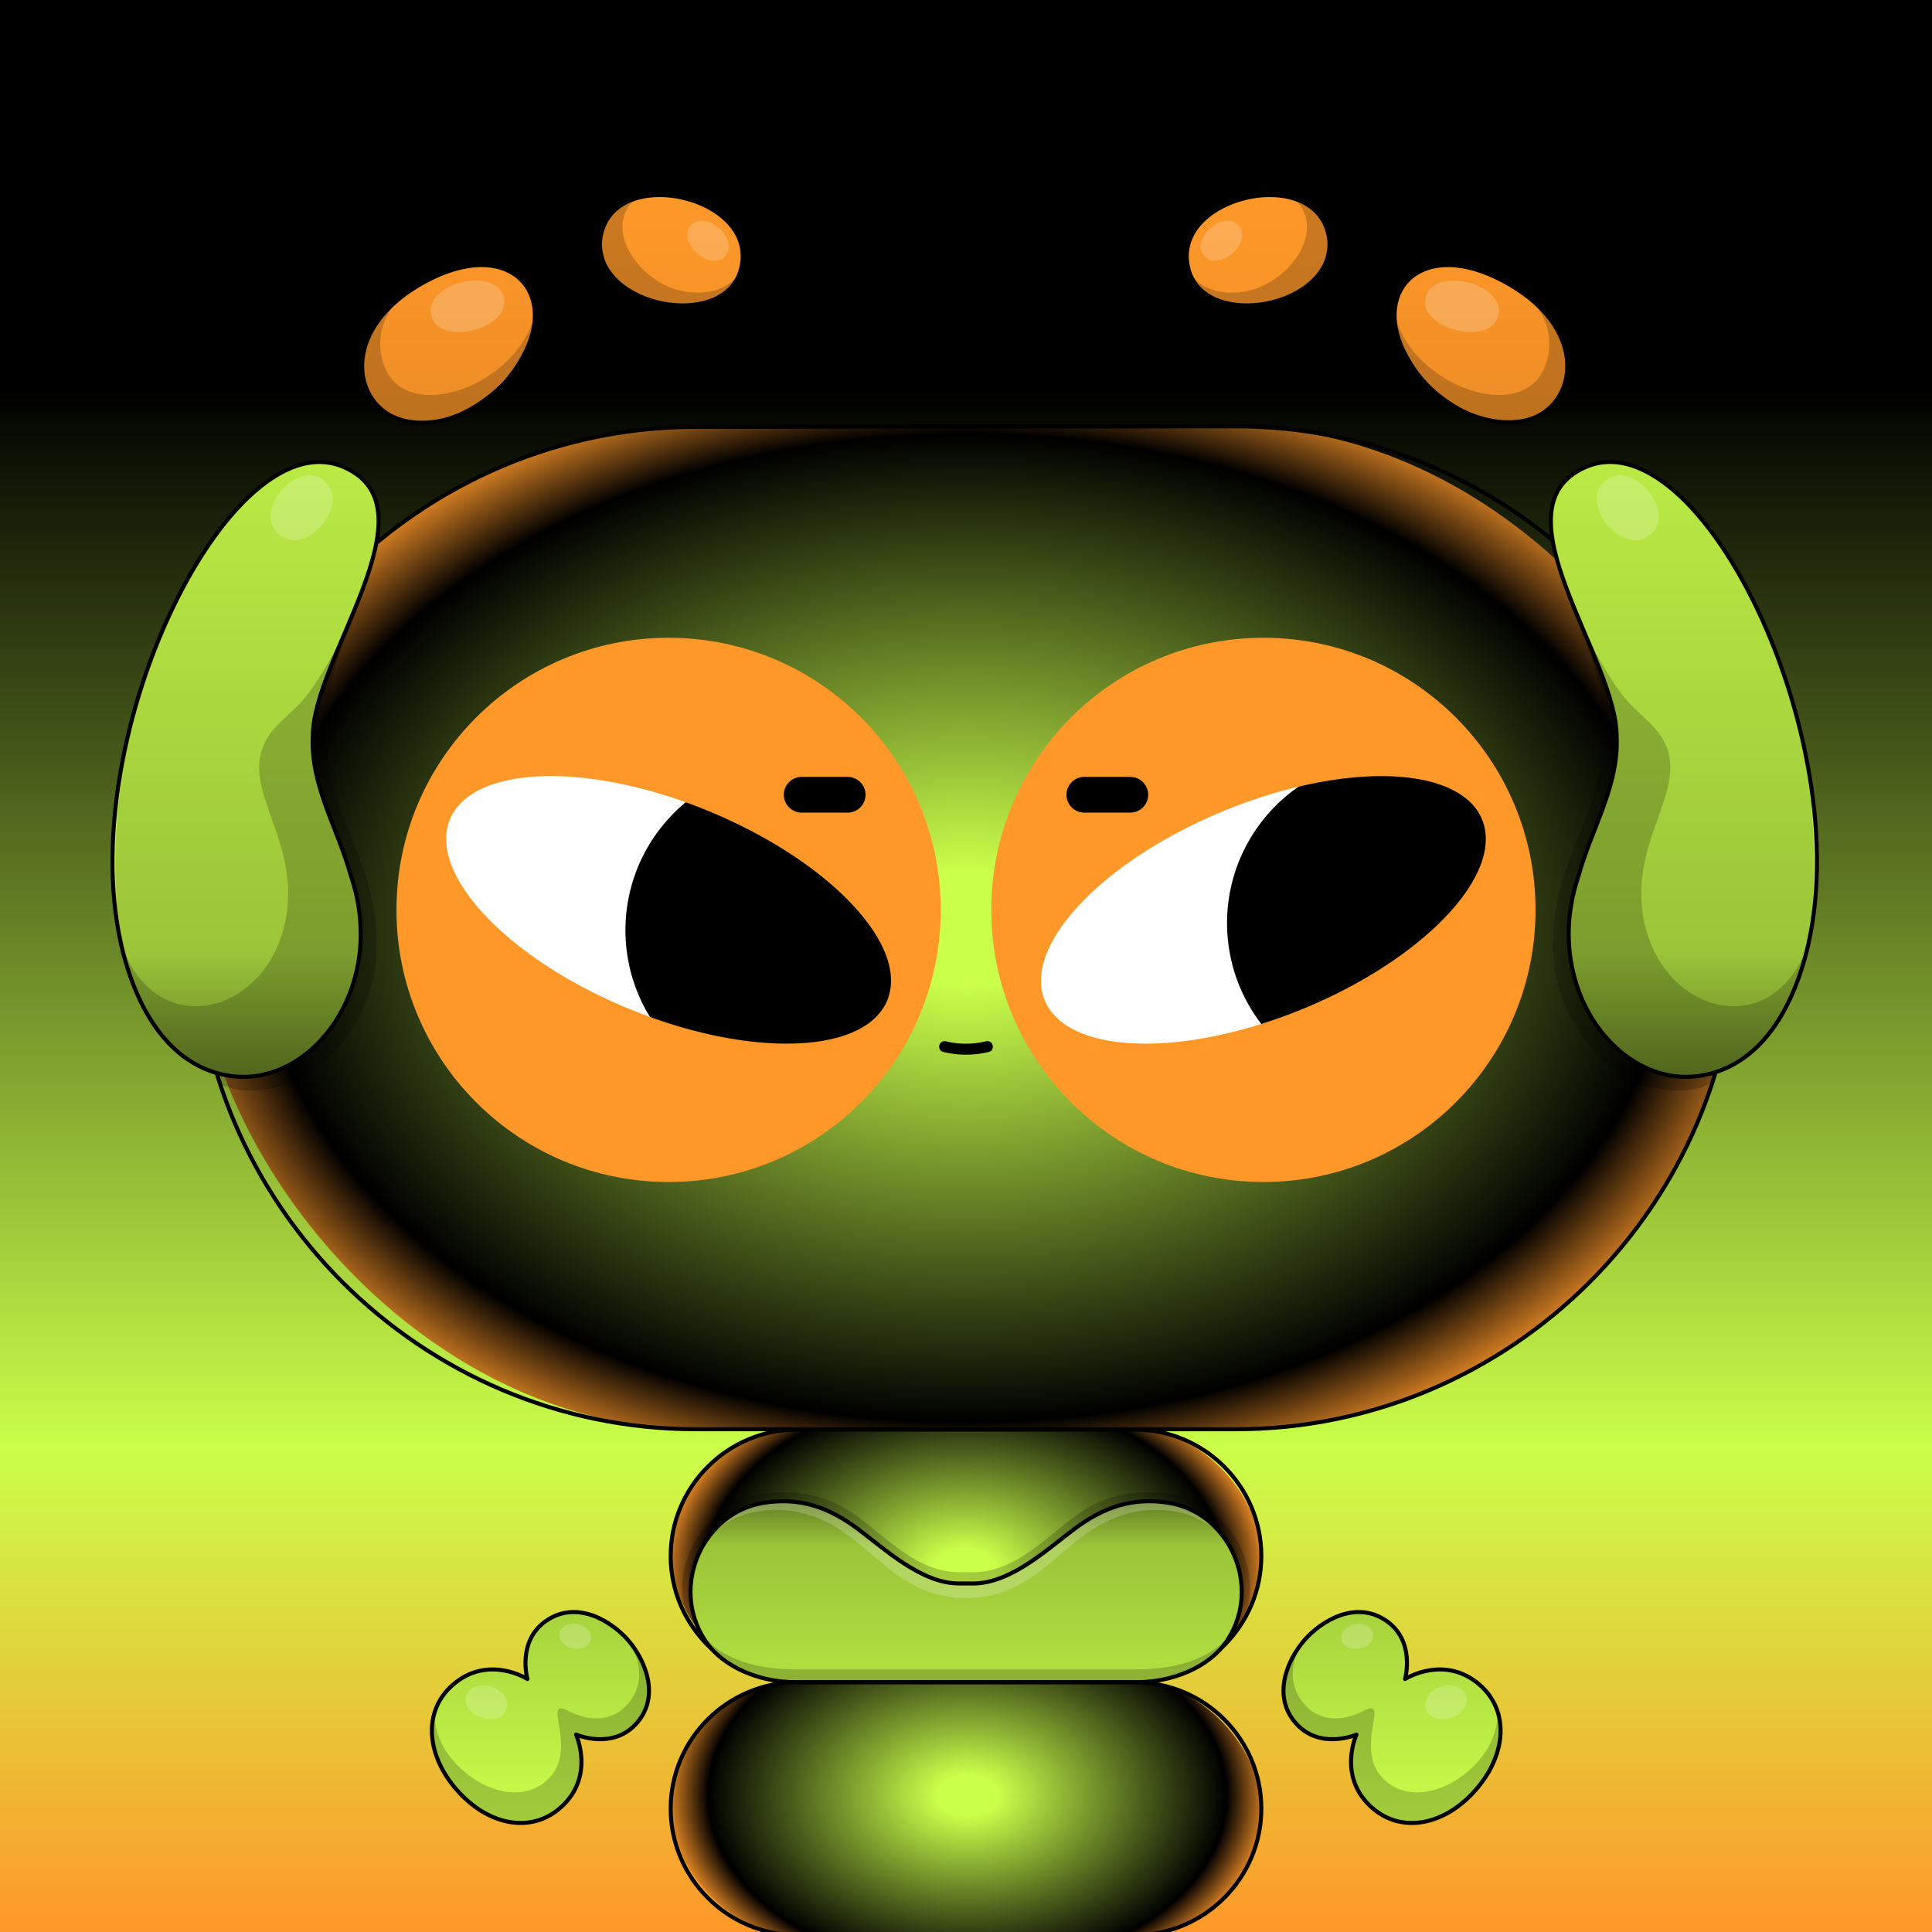 <svg id="Bean-Blueprint" xmlns="http://www.w3.org/2000/svg" xmlns:xlink="http://www.w3.org/1999/xlink" viewBox="0 0 1920 1920"><rect x="0" y="0" width="1920" height="1920" fill="#808080" stroke="none"/><defs><linearGradient id='background' x1='960' x2='960' y2='1920' gradientUnits='userSpaceOnUse'><stop offset='.2'/><stop offset='.75' stop-color='#CAFF4A'/><stop offset='1' stop-color='#FF9829'/></linearGradient></defs><path style='fill:url(#background)' data-name='0-Background' d='M0 0h1920v1920H0z'/><defs><radialGradient id='a' cx='960' cy='922.3' r='825.16' gradientTransform='matrix(1 0 0 .7 0 276.69)' gradientUnits='userSpaceOnUse'><stop offset='.1' stop-color='#CAFF4A'/><stop offset='.85' stop-color='#00000'/><stop offset='1' stop-color='#FF9829'/></radialGradient></defs><g data-name='1-HeadBig'><rect x='193.87' y='424.23' width='1532.26' height='996.14' rx='498.07' style='fill:url(#a)'/><path d='M1228.06 1420.37H691.94c-273.94 0-498.07-224.13-498.07-498.07h0c0-273.94 224.13-498.07 498.07-498.07l536.12-.54c273.94 0 498.07 224.67 498.07 498.61h0c0 273.94-224.13 498.07-498.07 498.07Z' style='fill:none;stroke:#000;stroke-linecap:round;stroke-linejoin:round;stroke-width:4px'/></g><defs><radialGradient id='a-body' cx='960' cy='1800.52' r='204.9' gradientTransform='matrix(0 -1 1.48 0 -1706.3 2770.52)' gradientUnits='userSpaceOnUse'><stop offset='.1' stop-color='#CAFF4A'/><stop offset='.85' stop-color='#00000'/><stop offset='1' stop-color='#FF9829'/></radialGradient><radialGradient id='b-body' cx='960' cy='1559.52' r='204.9' gradientTransform='matrix(0 -1 1.48 0 -1349.42 2519.52)' xlink:href='#a-body'/></defs><g data-name='2-Body'><g data-name='2-Body-Highlight'><rect data-name='2-Body-Bot' x='666.51' y='1671.69' width='586.98' height='251.32' rx='125.66' transform='rotate(-180 960 1797.35)' style='fill:url(#a-body)'/><rect data-name='2-Body-Top' x='666.51' y='1420.69' width='586.98' height='251.32' rx='125.66' style='fill:url(#b-body)'/></g><path d='M792.17 1671.85c-69.11 0-125.66 56.39-125.66 125.5h0c0 69.11 56.55 125.66 125.66 125.66h335.66c69.11 0 125.66-56.55 125.66-125.66h0c0-69.11-56.55-125.48-125.66-125.48h0c69.11 0 125.66-56.41 125.66-125.52h0c0-69.11-56.55-125.66-125.66-125.66H792.17c-69.11 0-125.66 56.55-125.66 125.66h0c0 69.11 56.55 125.5 125.66 125.5h335.66' style='fill:none;stroke:#000;stroke-linecap:round;stroke-linejoin:round;stroke-width:4px'/></g><defs><linearGradient id='linear-gradient-gr' x1='960.22' y1='1491.85' x2='960.22' y2='1811.65' gradientUnits='userSpaceOnUse'><stop offset='0' stop-opacity='0.5'/><stop offset='0.14' stop-opacity='0.23'/><stop offset='1' stop-opacity='0'/></linearGradient></defs><g id='_3-Gear' data-name='3-Gear'><g id='Bing'><path id='GE-GB-03-Solid' d='M789.72,1671.69c-32.9,0-71.19-13.73-89.58-42.27-34.42-53.45-1.38-126.51,59.08-136,36.07-5.68,64.87,4.75,93.16,25.92,27.65,20.68,63.41,54.3,100.77,54.3h13.94c37.37,0,73.12-33.62,100.77-54.3,28.3-21.17,57.09-31.6,93.17-25.92,60.46,9.52,93.5,82.58,59.07,136-18.38,28.54-56.68,42.27-89.57,42.27Zm-165.65-41.82c16.7,19.08,32.57,55.23,8.87,82.37-24,27.53-60.49,11.56-60.49,11.56s19.44,42.11-15.63,72.8c-29.83,26.1-72.4,17-102.9-17.82s-33.85-78.25-4-104.36c35.07-30.69,74.23-5.84,74.23-5.84s-11-38.25,19.48-58.43C573.65,1590.27,607.38,1610.79,624.07,1629.87Zm752.77-19.72c30.48,20.18,19.48,58.43,19.48,58.43s39.16-24.85,74.23,5.84c29.83,26.11,26.49,69.5-4,104.36s-73.07,43.92-102.9,17.82c-35.07-30.69-15.64-72.8-15.64-72.8s-36.44,16-60.49-11.56c-23.69-27.14-7.83-63.29,8.87-82.37S1346.8,1590.27,1376.84,1610.15Z' style='fill:#CAFF4A'/><path id='GE-GB-03-Solid-2' data-name='GE-GB-03-Solid' d='M789.72,1671.69c-32.9,0-71.19-13.73-89.58-42.27-34.42-53.45-1.38-126.51,59.08-136,36.07-5.68,64.87,4.75,93.16,25.92,27.65,20.68,63.41,54.3,100.77,54.3h13.94c37.37,0,73.12-33.62,100.77-54.3,28.3-21.17,57.09-31.6,93.17-25.92,60.46,9.52,93.5,82.58,59.07,136-18.38,28.54-56.68,42.27-89.57,42.27Zm-165.65-41.82c16.7,19.08,32.57,55.23,8.87,82.37-24,27.53-60.49,11.56-60.49,11.56s19.44,42.11-15.63,72.8c-29.83,26.1-72.4,17-102.9-17.82s-33.85-78.25-4-104.36c35.07-30.69,74.23-5.84,74.23-5.84s-11-38.25,19.48-58.43C573.65,1590.27,607.38,1610.79,624.07,1629.87Zm752.77-19.72c30.48,20.18,19.48,58.43,19.48,58.43s39.16-24.85,74.23,5.84c29.83,26.11,26.49,69.5-4,104.36s-73.07,43.92-102.9,17.82c-35.07-30.69-15.64-72.8-15.64-72.8s-36.44,16-60.49-11.56c-23.69-27.14-7.83-63.29,8.87-82.37S1346.8,1590.27,1376.84,1610.15Z' style='fill:url(#linear-gradient-gr)'/><path id='Shad' d='M1229.53,1621.88a89.52,89.52,0,0,1-29.94,28.72,78.84,78.84,0,0,0,20.51-21.18c34.43-53.45,1.39-126.51-59.07-136-36.08-5.68-64.87,4.75-93.17,25.92-27.65,20.68-63.4,54.3-100.77,54.3H953.15c-37.36,0-73.12-33.62-100.77-54.3-28.29-21.17-57.09-31.6-93.16-25.92-60.46,9.52-93.5,82.58-59.08,136a79.14,79.14,0,0,0,20.51,21.18,89.61,89.61,0,0,1-29.94-28.72c-35.33-55.78,7.82-128,63.9-136.94,37.8-6,70,1.06,99.62,23.62,29,22,59.44,53.86,98.59,53.86h14.61c39.15,0,69.61-31.83,98.58-53.86,29.65-22.56,61.83-29.67,99.62-23.62C1221.72,1493.92,1264.87,1566.1,1229.53,1621.88Zm-606.86,72.84c-13.45,14.61-34.54,17.6-58.38,5.29-27.06-14,12,39.15-20.47,69-27,24.76-71,9.55-96.76-23.37a73.71,73.71,0,0,1-15.56-44.17c-7.55,24,.43,52.76,21.92,77.31,30.5,34.86,73.07,43.92,102.9,17.82,35.07-30.69,15.63-72.8,15.63-72.8s36.45,16,60.49-11.56c23.53-26.94,8.07-62.75-8.5-81.94C638.05,1651.19,640.37,1675.51,622.67,1694.72Zm843.86,84.06c-30.5,34.86-73.07,43.92-102.9,17.82-35.07-30.69-15.64-72.8-15.64-72.8s-36.44,16-60.49-11.56c-23.52-26.94-8.06-62.75,8.5-81.94-14.1,20.89-16.42,45.21,1.28,64.42,13.45,14.61,34.53,17.6,58.38,5.29,27.06-14-12,39.15,20.46,69,27,24.76,71,9.55,96.76-23.37a73.64,73.64,0,0,0,15.56-44.17C1496,1725.46,1488,1754.23,1466.53,1778.78Zm-242.28-156.55c-1.26,2.43-2.63,4.83-4.15,7.19-18.38,28.54-56.68,42.27-89.57,42.27H789.72c-32.9,0-71.19-13.73-89.58-42.27-1.52-2.36-2.89-4.76-4.15-7.19,18.57,24.8,51.82,36.74,94.73,36.74h338.81C1172.43,1659,1205.69,1647,1224.25,1622.23Z' style='opacity:0.2'/><path id='Hi' d='M1353.47,1613.9c11.84,2.3,15.3,13.39,5.73,20.9-7.42,5.81-23.08,5.31-25.79-4.48C1330.56,1620,1343.17,1611.91,1353.47,1613.9Zm64,85.7c5.12,12.38,25.68,10.53,34.45,1.74,11.32-11.35,5-25.3-10.83-26.41C1427.3,1674,1412.11,1686.61,1417.47,1699.6ZM587,1630.32c-2.71,9.79-18.37,10.29-25.79,4.48-9.58-7.51-6.11-18.6,5.72-20.9C577.27,1611.91,589.89,1620,587,1630.32Zm-107.68,44.61c-15.85,1.11-22.15,15.06-10.83,26.41,8.76,8.79,29.33,10.64,34.44-1.74C508.34,1686.61,493.15,1674,479.36,1674.93Zm272.7-172.77c37.36-6.08,67.18,5.1,96.48,27.79,28.64,22.17,58.07,58.21,111.58,58.21s82.95-36,111.58-58.21c29.31-22.69,59.13-33.87,96.49-27.79a85.41,85.41,0,0,1,48.48,26.14c-12.87-18-32.19-31.22-55.64-34.91-36.08-5.68-64.87,4.75-93.17,25.92-27.65,20.68-63.4,54.3-100.77,54.3H953.15c-37.36,0-73.12-33.62-100.77-54.3-28.29-21.17-57.09-31.6-93.16-25.92-23.45,3.69-42.78,16.95-55.64,34.91A85.35,85.35,0,0,1,752.06,1502.16Z' style='fill:#fff;opacity:0.2'/><path id='Outline' d='M789.72,1671.69c-32.9,0-71.19-13.73-89.58-42.27-34.42-53.45-1.38-126.51,59.08-136,36.07-5.68,64.87,4.75,93.16,25.92,27.65,20.68,63.41,54.3,100.77,54.3h13.94c37.37,0,73.12-33.62,100.77-54.3,28.3-21.17,57.09-31.6,93.17-25.92,60.46,9.52,93.5,82.58,59.07,136-18.38,28.54-56.68,42.27-89.57,42.27Zm-165.65-41.82c16.7,19.08,32.57,55.23,8.87,82.37-24,27.53-60.49,11.56-60.49,11.56s19.44,42.11-15.63,72.8c-29.83,26.1-72.4,17-102.9-17.82s-33.85-78.25-4-104.36c35.07-30.69,74.23-5.84,74.23-5.84s-11-38.25,19.48-58.43C573.65,1590.27,607.38,1610.79,624.07,1629.87Zm752.77-19.72c30.48,20.18,19.48,58.43,19.48,58.43s39.16-24.85,74.23,5.84c29.83,26.11,26.49,69.5-4,104.36s-73.07,43.92-102.9,17.82c-35.07-30.69-15.64-72.8-15.64-72.8s-36.44,16-60.49-11.56c-23.69-27.14-7.83-63.29,8.87-82.37S1346.8,1590.27,1376.84,1610.15Z' style='fill:none;stroke:#000;stroke-linecap:round;stroke-linejoin:round;stroke-width:4px'/></g></g><defs><linearGradient id='linear-gradient' x1='958.73' y1='1069.61' x2='958.73' y2='194.19' gradientTransform='matrix(1, 0, 0, 1, 0, 0)' gradientUnits='userSpaceOnUse'><stop offset='0' stop-color='#000' stop-opacity='.5'/><stop offset='.14' stop-color='#000' stop-opacity='.23'/><stop offset='1' stop-color='#000' stop-opacity='0'/></linearGradient></defs><g id='_-HelmetBig'><g id='Magnet'><path id='GB-04-Solid' d='M1178.86,255.32c5.49,76.09,141.59,53.53,141.84-13.45-7.94-79.5-145.15-48.77-141.84,13.45Zm206.67,51.45c-11.03,61.62,112.07,161.02,164.41,84.7,17.89-26.08,5.34-79.46-54.65-111.37-65.45-34.81-103.37-9.08-109.77,26.67Zm-788.76-64.9c.25,66.97,136.35,89.54,141.84,13.45,3.32-62.22-133.9-92.95-141.84-13.45Zm-174.6,38.23c-59.98,31.91-72.54,85.29-54.65,111.37,52.35,76.31,175.44-23.08,164.41-84.7-6.4-35.75-44.32-61.48-109.77-26.67Z' style='fill:#FF9829;'/><path id='GB-03-Solid' d='M1598.62,786.8c-30.8,71.76-55.46,147.99-28.1,203.42,70.71,143.24,214.5,83.51,232.33-80.51,10.82-99.47-8.85-194.34-47.17-286.2-31.14-65.97-92.05-184.04-179.08-159.76-107.49,59.38,71.21,208.42,22,323.05ZM340.84,463.75c-87.02-24.28-147.94,93.79-179.08,159.76-38.32,91.87-57.98,186.73-47.17,286.2,17.84,164.02,161.63,223.75,232.33,80.51,27.36-55.44,2.71-131.67-28.1-203.42-49.21-114.63,129.49-263.67,22-323.05Z' style='fill:#CAFF4A;'/><path id='Grad' d='M1178.86,255.32c5.49,76.09,141.59,53.53,141.84-13.45-7.94-79.5-145.15-48.77-141.84,13.45Zm208.64,43.13c-15.26,73.33,88.08,141.9,135.44,116.36,56.39-30.4,40.8-91.29-17.94-129.41-64.43-41.81-111.24-17.05-117.5,13.05Zm206.81,499.67c-21.55,58.91-51.56,128.35-23.78,189.11,64.84,141.83,213.34,88.76,229.33-69.51,10.06-99.55-5.85-202.34-44.17-294.2-31.14-65.97-92.05-184.04-179.08-159.76-107.49,59.38,72.87,231.67,17.69,334.37ZM596.76,241.87c.25,66.97,136.35,89.54,141.84,13.45,3.32-62.22-133.9-92.95-141.84-13.45Zm-184.31,43.53c-58.74,38.12-74.33,99.01-17.94,129.41,47.37,25.53,150.71-43.04,135.44-116.36-6.26-30.09-53.08-54.85-117.5-13.05Zm-71.61,178.35c-87.02-24.28-147.94,93.79-179.08,159.76-38.32,91.87-54.22,194.65-44.17,294.2,15.99,158.28,164.49,211.35,229.33,69.51,27.78-60.75-2.23-130.2-23.78-189.11-55.18-102.7,125.18-274.99,17.69-334.37Z' style='fill:url(#linear-gradient);'/><path id='Shad' d='M353.88,1016.05c-45.72,78.82-118.66,72.35-136.25,60.45l-3-10.33c-33.6-6.01-78.05-42.19-92.77-123.87,37.53,96.34,148.94,63.39,163.1-34.55,9.36-64.74-30.8-109.39-27.16-150.46,2.64-29.77,25.72-41.96,42.07-60.26,19.18-21.47,46.68-72.9,60.05-108.88-70.68,159.7-19.03,207.94,4.05,284.56,12.25,40.66,18.68,93.74-10.09,143.33Zm1199.62-143.33c23.09-76.62,74.73-124.85,4.05-284.56,13.36,35.98,40.87,87.41,60.05,108.88,16.35,18.31,39.43,30.49,42.07,60.26,3.64,41.07-36.53,85.71-27.16,150.46,14.16,97.94,125.57,130.89,163.1,34.55-14.73,81.68-59.17,117.86-92.77,123.87l-3,10.33c-17.59,11.89-90.53,18.36-136.25-60.45-28.77-49.59-22.34-102.68-10.09-143.33Zm-167.72-562.17c-2.29,76.85,110.95,148.77,160.61,88.75,24.55-29.68,6.22-75.31-20.24-95.63,14.93,18.73,14.62,38.09,12.24,50.37-14.26,73.66-137.1,31.85-152.61-43.49Zm-204.8-42.58c7.78,23.61,36.19,38.05,69.33,35.66,61.86-3.71,100.33-80.08,37.58-104.28,28.24,28.49-2.53,75.75-41.76,88.23-28.67,8.36-55.51,.48-65.15-19.61Zm-801.9,86.07c-2.38-12.28-2.69-31.64,12.24-50.37-26.47,20.32-44.8,65.95-20.24,95.63,49.65,60.02,162.89-11.9,160.61-88.75-15.51,75.34-138.35,117.15-152.61,43.49Zm292.25-66.46c-39.23-12.48-70-59.74-41.76-88.23-62.75,24.2-24.28,100.56,37.58,104.28,33.14,2.4,61.54-12.05,69.33-35.66-9.64,20.09-36.48,27.97-65.15,19.61Z' style='opacity:.2;'/><path id='Hi' d='M1640.28,531.23c-26.93,22.9-72.23-30.22-45.37-53.2,26.93-22.9,72.23,30.22,45.37,53.2Zm-151.27-217.7c8.06-31.6-64.2-49.9-72.15-18.27-8.06,31.6,64.2,49.9,72.15,18.27Zm-292.4-59.1c14.6,16.53,48.96-13.77,34.37-30.32-14.6-16.53-48.96,13.77-34.37,30.32ZM322.54,478.03c26.86,22.98-18.43,76.1-45.37,53.2-26.86-22.98,18.44-76.1,45.37-53.2Zm178.06-182.76c-7.96-31.63-80.22-13.33-72.15,18.27,7.96,31.63,80.21,13.33,72.15-18.27Zm185.87-71.16c-14.58,16.55,19.77,46.86,34.37,30.32,14.58-16.55-19.77-46.86-34.37-30.32Z' style='fill:#fff; opacity:.2;'/><path id='Outline' d='M1181.28,268.13c16.92,61.12,143.41,37.59,139.87-28.49-7.79-79.64-160.52-45.84-139.87,28.49Zm213.39,80.44c32.18,66.47,105.74,84.77,139.56,61.4,35.42-24.47,36.65-89.34-39.73-130.42-80.47-43.28-129.6,7.51-99.83,69.02Zm211.91,384.13c2.32,48.02-25.36,91.89-37.64,137.07-37.63,109.33,37.62,210.15,118.39,199.65,36.8-4.79,73.7-29.98,97.42-90.33,80.44-204.65-88.94-567.2-209.04-514.87-93.11,40.57,31.97,190.53,30.86,268.48ZM596.31,239.64c-3.54,66.08,122.95,89.61,139.87,28.49,20.65-74.33-132.08-108.13-139.87-28.49Zm-173.35,39.91c-76.39,41.08-75.15,105.96-39.73,130.42s107.39,5.07,139.56-61.4c29.77-61.5-19.36-112.3-99.83-69.02Zm-81.22,184.67c-120.1-52.33-289.48,310.22-209.04,514.87,23.72,60.35,60.62,85.55,97.42,90.33,80.77,10.5,156.02-90.32,118.39-199.65-12.28-45.17-39.95-89.05-37.64-137.07-1.11-77.96,123.97-227.91,30.86-268.48Z' style='fill:none; stroke:#000; stroke-linecap:round; stroke-linejoin:round; stroke-width:4px;'/></g></g><g id='_5-Eyes' data-name='5-Eyes'><g id='GoodVibe'><path id='GA-02-Solid' d='M664.45,1174.67C515.1,1174.67,394,1053.59,394,904.24S515.1,633.81,664.45,633.81,934.88,754.88,934.88,904.24,813.8,1174.67,664.45,1174.67ZM1526,904.24c0-149.36-121.08-270.43-270.43-270.43S985.12,754.88,985.12,904.24s121.08,270.43,270.43,270.43S1526,1053.59,1526,904.24Z' style='fill:#FF9829'/><path id='Eyes' d='M645.87,1010.61l-21.94-8.51c-120-49.69-199.1-133.78-176.72-187.83,20.91-50.5,123.05-56.89,234.24-17Zm644.54-228.8A499.5,499.5,0,0,0,1215,806.38c-120,49.68-199.1,133.77-176.72,187.82,19.71,47.59,111.56,56,215.15,23.41Z' style='fill:#fff'/><path id='Pupils' d='M1472.79,814.27c22.38,54.05-56.74,138.14-176.72,187.83-14.32,5.93-28.57,11.09-42.61,15.51a164.76,164.76,0,0,1,37-235.8C1380.05,760.52,1455.19,771.77,1472.79,814.27ZM705,806.38q-11.81-4.89-23.53-9.08a164.79,164.79,0,0,0-35.58,213.31c111.8,40.55,214.81,34.33,235.82-16.41C904.07,940.15,825,856.06,705,806.38Z'/><path id='Brows' d='M842.4,807.59H796.71a17.82,17.82,0,0,1-17.77-17.77h0a17.83,17.83,0,0,1,17.77-17.77H842.4a17.83,17.83,0,0,1,17.77,17.77h0A17.82,17.82,0,0,1,842.4,807.59Zm298.66-17.77h0a17.83,17.83,0,0,0-17.77-17.77H1077.6a17.83,17.83,0,0,0-17.77,17.77h0a17.82,17.82,0,0,0,17.77,17.77h45.69A17.82,17.82,0,0,0,1141.06,789.82Z'/><path id='Mouth' d='M986.35,1038.39l.1.33a5.29,5.29,0,0,1-3.79,6.7,96,96,0,0,1-45.3,0,5.27,5.27,0,0,1-3.81-6.68l.1-.33a5.3,5.3,0,0,1,6.36-3.55,84.92,84.92,0,0,0,40-.06A5.31,5.31,0,0,1,986.35,1038.39Z'/></g></g></svg>